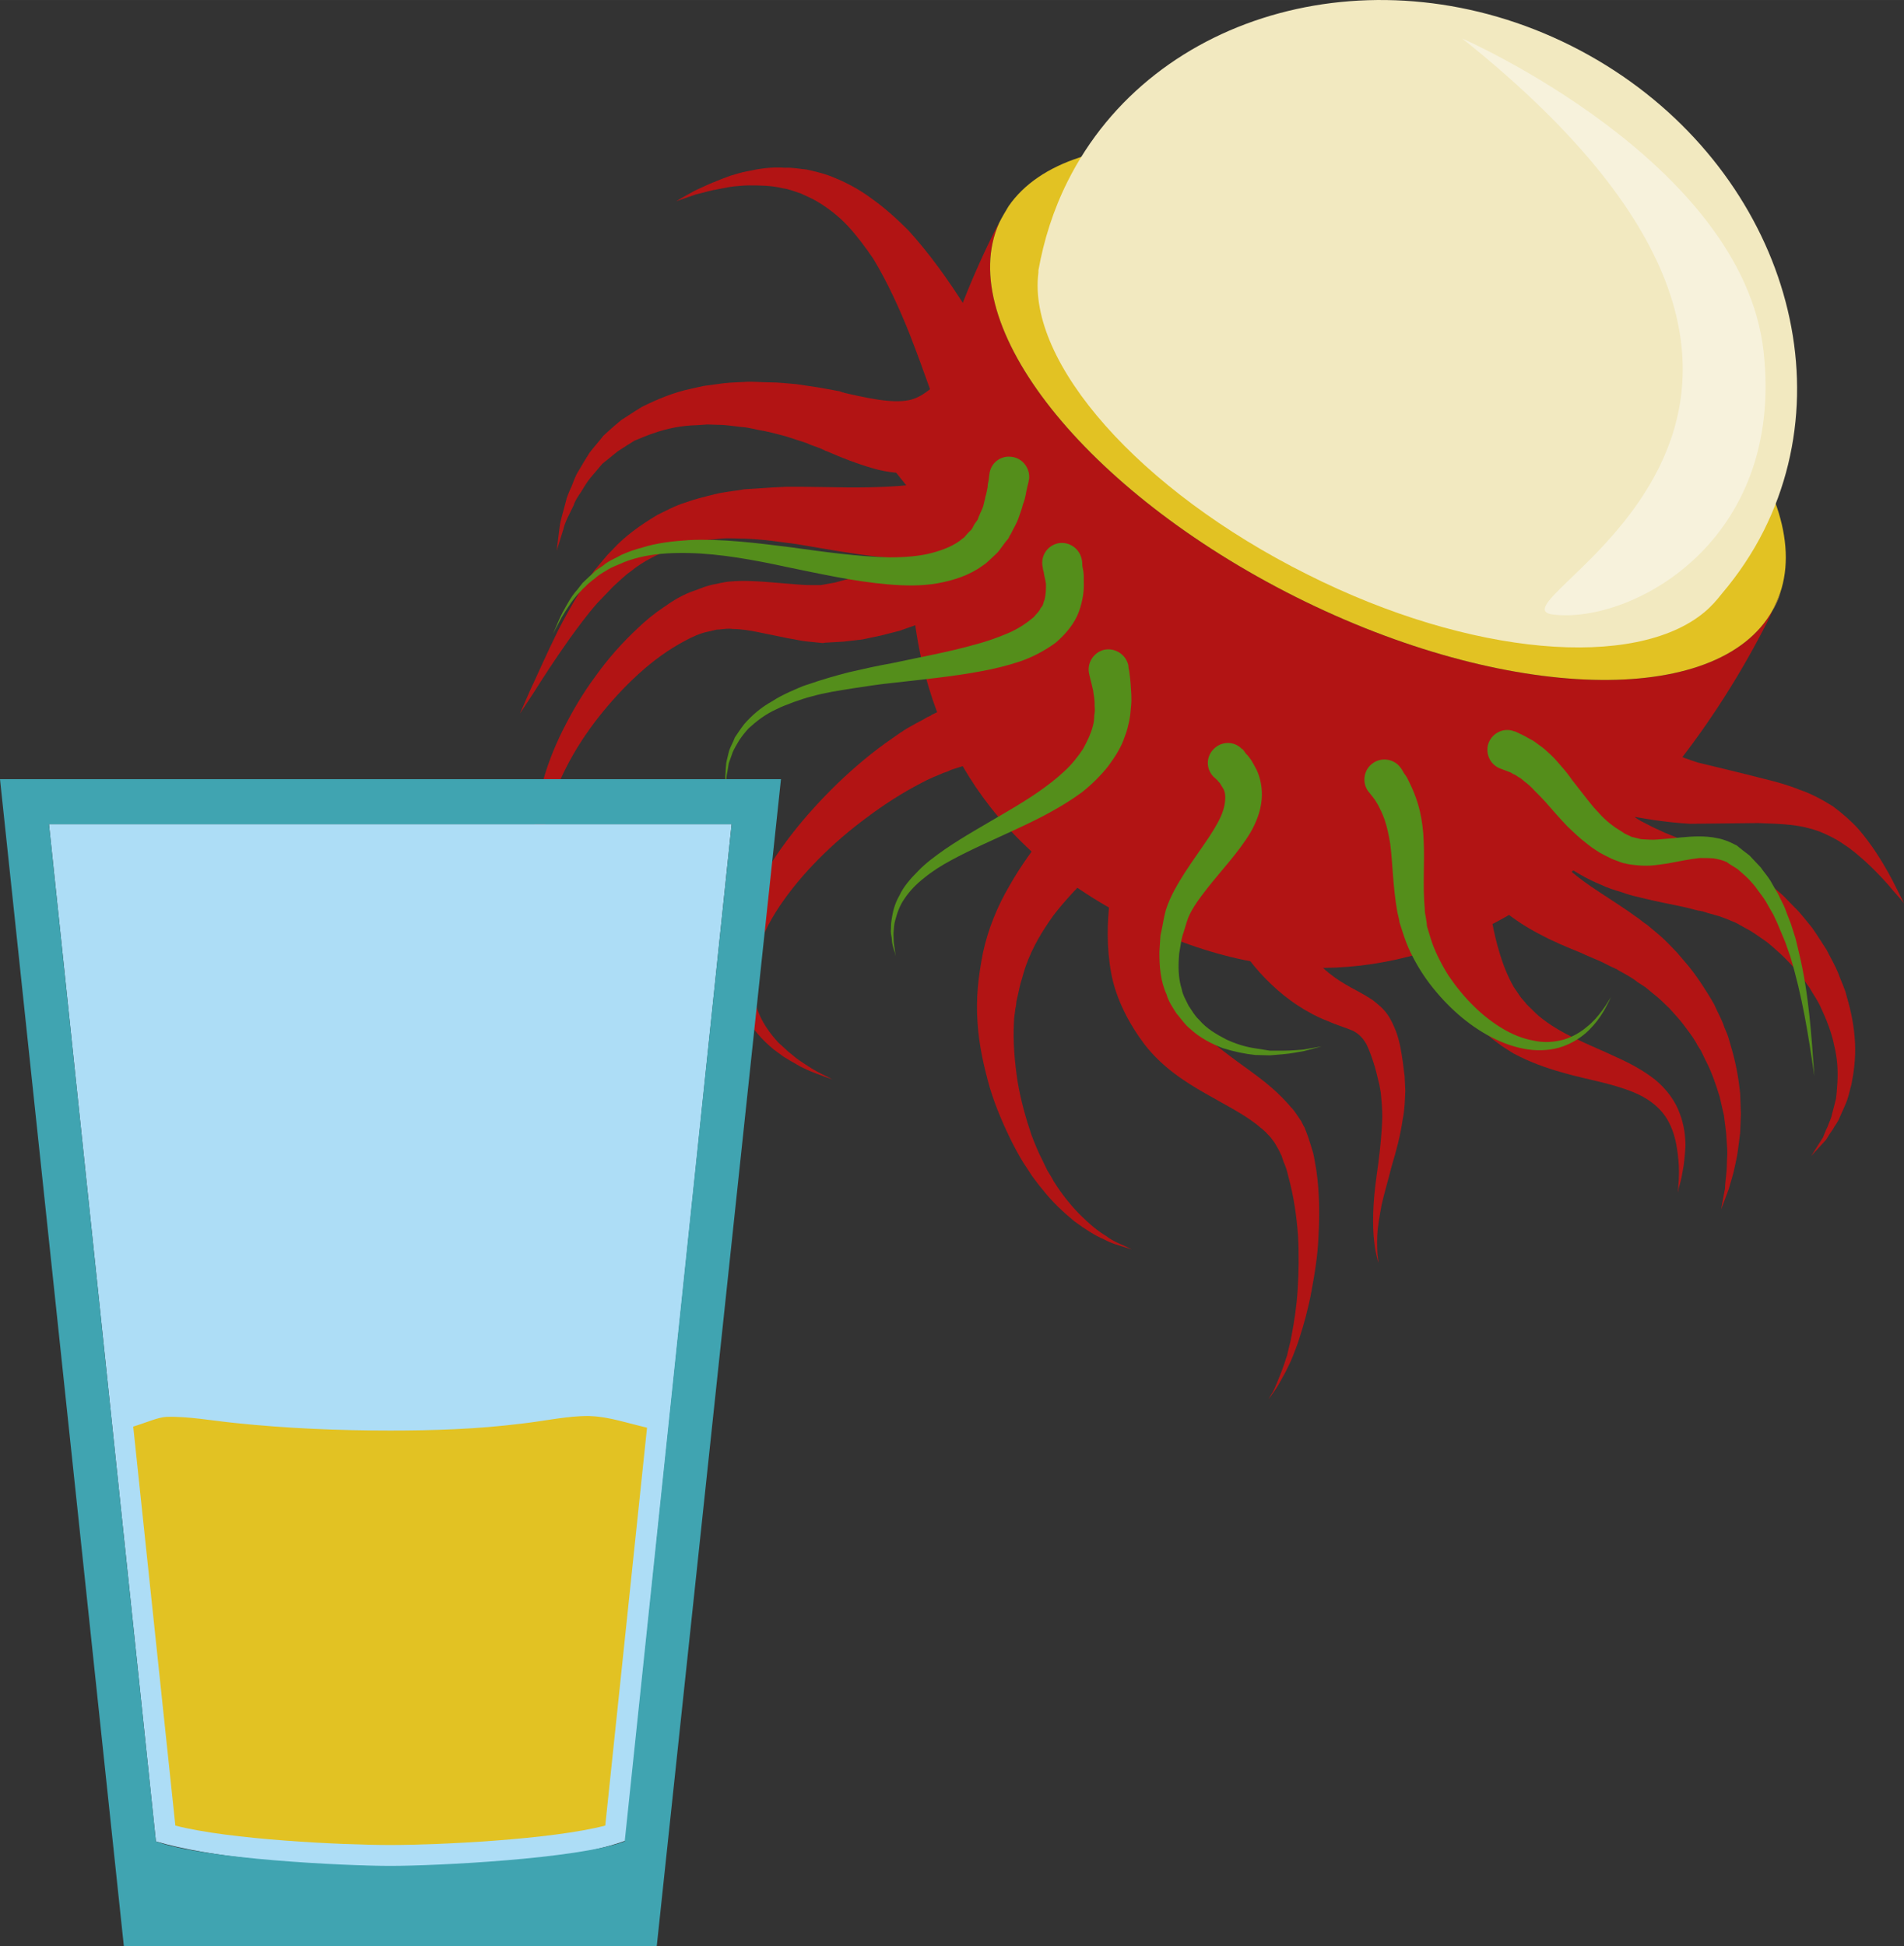 <?xml version="1.0" encoding="UTF-8" standalone="no"?>
<!-- Creator: CorelDRAW Home & Student X7 -->

<svg
   xmlns:dc="http://purl.org/dc/elements/1.1/"
   xmlns:cc="http://creativecommons.org/ns#"
   xmlns:rdf="http://www.w3.org/1999/02/22-rdf-syntax-ns#"
   xmlns:svg="http://www.w3.org/2000/svg"
   xmlns="http://www.w3.org/2000/svg"
   xmlns:sodipodi="http://sodipodi.sourceforge.net/DTD/sodipodi-0.dtd"
   xmlns:inkscape="http://www.inkscape.org/namespaces/inkscape"
   xml:space="preserve"
   width="52.88mm"
   height="54.049mm"
   version="1.1"
   style="clip-rule:evenodd;fill-rule:evenodd;image-rendering:optimizeQuality;shape-rendering:geometricPrecision;text-rendering:geometricPrecision"
   viewBox="0 0 5288 5404.855"
   id="svg47"
   sodipodi:docname="4019.svg"
   inkscape:version="0.92.4 (5da689c313, 2019-01-14)"><rect x="0" y="0" width="5288" height="5404.855" fill="#333333" stroke="none"/><sodipodi:namedview
   pagecolor="#ffffff"
   bordercolor="#666666"
   borderopacity="1"
   objecttolerance="10"
   gridtolerance="10"
   guidetolerance="10"
   inkscape:pageopacity="0"
   inkscape:pageshadow="2"
   inkscape:window-width="640"
   inkscape:window-height="480"
   id="namedview49"
   showgrid="false"
   inkscape:zoom="0.2102413"
   inkscape:cx="94.48819"
   inkscape:cy="89.196849"
   inkscape:window-x="0"
   inkscape:window-y="0"
   inkscape:window-maximized="0"
   inkscape:current-layer="svg47" />
 <defs
   id="defs4">
  <style
   type="text/css"
   id="style2">
   <![CDATA[
    .fil8 {fill:#E2C223}
    .fil5 {fill:#548E1B;fill-rule:nonzero}
    .fil1 {fill:#AF7D3A;fill-rule:nonzero}
    .fil0 {fill:#B21414;fill-rule:nonzero}
    .fil2 {fill:#E2C223;fill-rule:nonzero}
    .fil3 {fill:#F2E9C0;fill-rule:nonzero}
    .fil4 {fill:#F7F2DC;fill-rule:nonzero}
    .fil6 {fill:#ADDDF6;}
    .fil7 {fill:#40A4B1;}
   ]]>
  </style>
 </defs>
 <g
   id="Vrstva_x0020_1"
   transform="translate(-8000,-11805.146)">
  <g
   id="_977059504">
   <path
   class="fil0"
   d="m 11599,13463 c -586,-294 -951,-755 -824,-1039 -4,7 -8,14 -12,22 -282,562 -460,1492 385,1916 853,427 1483,-277 1765,-839 4,-8 7,-15 10,-23 -151,271 -739,256 -1324,-37 z"
   id="path7"
   inkscape:connector-curvature="0"
   style="fill:#b21414;fill-rule:nonzero" />
   <path
   class="fil1"
   d="m 12930,13488 c 6,-11 11,-23 15,-36 -7,16 -14,32 -22,48 3,-4 5,-7 7,-12 z"
   id="path9"
   inkscape:connector-curvature="0"
   style="fill:#af7d3a;fill-rule:nonzero" />
   <path
   class="fil2"
   d="m 11599,13463 c 585,293 1173,308 1324,37 8,-16 15,-32 21,-48 97,-285 -263,-729 -832,-1014 -569,-286 -1140,-308 -1311,-60 -9,15 -18,30 -26,46 -127,284 238,745 824,1039 z"
   id="path11"
   inkscape:connector-curvature="0"
   style="fill:#e2c223;fill-rule:nonzero" />
   <path
   class="fil3"
   d="m 12363,11932 c -534,-267 -1160,-99 -1398,377 -40,80 -66,163 -81,247 0,2 0,5 0,6 -32,250 280,605 746,838 455,229 913,265 1104,105 18,-15 34,-33 48,-51 45,-53 85,-112 117,-176 238,-476 -1,-1078 -536,-1346 z"
   id="path13"
   inkscape:connector-curvature="0"
   style="fill:#f2e9c0;fill-rule:nonzero" />
   <path
   class="fil4"
   d="m 12061,11912 c 0,0 778,340 837,869 59,530 -368,756 -583,731 -215,-24 1081,-534 -254,-1600 z"
   id="path15"
   inkscape:connector-curvature="0"
   style="fill:#f7f2dc;fill-rule:nonzero" />
   <path
   class="fil0"
   d="m 10660,13099 c 3,7 5,14 7,19 -1,1 -3,1 -4,2 -10,4 -21,7 -33,11 -18,5 -37,10 -58,14 l -25,-24 c 8,0 16,0 25,0 32,-4 61,-12 88,-22 z m -470,479 c 15,2 30,6 46,8 l 49,5 h 1 l 5,-1 52,-3 52,-6 52,-11 51,-13 51,-18 49,-22 48,-26 47,-30 c 14,-11 29,-22 44,-34 13,-13 27,-25 41,-38 12,-14 26,-28 38,-43 8,-12 17,-23 25,-36 1,0 2,0 2,0 l -1,-1 c 2,-3 5,-7 8,-10 9,-16 20,-33 28,-50 9,-18 18,-35 25,-54 7,-19 14,-42 20,-60 l 11,-45 -130,-25 91,-46 c 0,0 -11,-17 -30,-48 -18,-28 -44,-73 -75,-128 -32,-55 -69,-120 -111,-189 -44,-69 -95,-142 -156,-209 -32,-32 -66,-63 -103,-89 -36,-27 -77,-48 -117,-63 -21,-8 -42,-12 -62,-17 -21,-2 -41,-6 -60,-5 -39,-3 -75,3 -107,10 -16,3 -31,8 -45,12 -14,5 -27,10 -39,15 -24,9 -45,20 -61,27 -33,18 -51,29 -51,29 0,0 20,-7 55,-19 18,-4 39,-11 64,-15 12,-2 24,-5 39,-7 13,-1 28,-3 43,-3 31,0 63,0 95,8 17,2 33,9 49,14 15,7 32,14 47,23 30,18 59,40 85,68 25,27 48,58 70,90 40,66 73,139 101,209 21,54 40,106 57,154 -15,12 -29,21 -46,27 -17,6 -42,8 -74,5 -32,-3 -70,-11 -110,-20 l -8,-2 -3,-1 h -2 l -4,-2 h -1 l -2,-1 -16,-3 c -11,-2 -22,-4 -33,-6 -22,-4 -48,-7 -72,-11 -25,-2 -49,-5 -73,-5 -25,0 -49,-3 -74,-1 -25,1 -50,2 -74,6 l -37,5 -36,8 c -47,10 -93,29 -135,50 -20,12 -39,25 -58,37 -17,14 -34,29 -49,43 -13,17 -27,32 -39,48 -10,16 -20,32 -29,48 -10,15 -15,31 -21,46 -7,15 -13,29 -16,43 -7,28 -15,51 -17,71 -5,40 -8,64 -8,64 0,0 7,-22 19,-61 4,-19 16,-40 28,-65 4,-13 12,-25 21,-38 8,-13 16,-27 26,-39 11,-13 22,-26 33,-39 14,-11 27,-22 42,-34 15,-10 31,-20 47,-30 18,-7 35,-15 54,-21 37,-13 77,-21 118,-22 l 31,-2 32,1 c 20,0 42,4 62,6 21,1 42,8 63,11 21,4 41,10 61,15 20,7 38,12 58,19 10,5 21,8 31,12 l 15,6 h 2 l 1,1 c 0,0 -9,-3 -5,-1 h 1 l 4,2 8,3 c 41,18 82,34 127,47 21,6 42,10 64,12 l 28,35 c -62,6 -137,7 -220,5 -24,0 -49,-1 -74,-1 -12,0 -25,0 -38,0 -14,1 -27,1 -41,2 -25,2 -49,3 -77,5 -27,5 -56,7 -83,14 -28,7 -54,13 -81,23 -27,8 -52,22 -77,34 -47,28 -92,60 -126,98 -18,17 -33,38 -49,56 -13,19 -27,38 -39,57 -24,39 -44,75 -62,110 -34,69 -59,127 -78,167 -18,41 -28,64 -28,64 0,0 14,-21 38,-58 24,-38 58,-91 102,-153 22,-30 46,-63 74,-95 15,-16 30,-31 45,-47 16,-14 31,-30 50,-43 34,-28 75,-47 116,-64 21,-6 42,-14 65,-17 22,-6 45,-6 68,-9 22,-2 44,0 66,0 24,1 51,3 75,6 23,3 46,6 68,9 24,4 48,8 71,12 70,12 140,23 207,28 l -18,11 -36,18 -38,15 -38,12 -40,11 -39,7 h -31 c -13,0 -26,-1 -38,-2 l -86,-7 c -30,-2 -62,-4 -96,-1 -17,1 -34,6 -51,9 -8,2 -16,4 -24,7 l -24,9 c -33,11 -59,27 -86,46 -27,18 -50,37 -72,58 -44,41 -84,86 -118,134 -35,47 -65,98 -91,150 -26,52 -47,107 -61,164 -15,56 -22,115 -18,173 2,29 8,58 16,85 9,28 22,53 36,77 -11,-25 -21,-52 -26,-80 -5,-27 -7,-55 -5,-82 2,-55 15,-110 35,-161 20,-51 45,-100 75,-146 30,-46 64,-89 101,-129 37,-40 77,-77 120,-108 21,-15 43,-29 66,-41 20,-11 44,-22 66,-26 l 17,-4 c 5,-2 11,-1 16,-2 11,-1 22,-3 34,-1 23,0 47,4 72,9 z"
   id="path17"
   inkscape:connector-curvature="0"
   style="fill:#b21414;fill-rule:nonzero" />
   <path
   class="fil0"
   d="m 10880,13819 c 49,-37 93,-78 128,-125 35,-48 61,-101 73,-155 4,-14 4,-28 6,-41 1,-13 4,-26 2,-38 -1,-12 -1,-24 -3,-36 -1,-11 -1,-22 -5,-34 -6,-22 -12,-42 -19,-59 -4,-10 -7,-18 -10,-25 -6,-14 -9,-20 -9,-20 l -222,116 c 0,0 4,6 12,18 4,7 8,15 14,24 0,3 1,6 3,9 2,1 3,4 3,8 1,4 2,8 3,11 2,4 0,9 1,13 0,5 2,9 1,15 -1,20 -9,46 -25,77 -17,30 -44,64 -76,95 -33,33 -73,63 -118,91 -10,6 -21,13 -34,19 l -17,8 -4,3 -3,1 v 1 h -1 l -5,2 -10,6 -21,11 -23,13 c -15,9 -28,18 -42,28 -54,37 -104,79 -152,125 -93,90 -176,193 -231,303 -27,55 -47,113 -53,171 -7,58 0,114 21,160 22,47 54,80 84,105 8,6 15,11 23,17 6,5 15,9 22,14 7,4 14,8 21,12 6,4 12,7 19,10 24,12 45,18 59,24 14,5 20,7 20,7 0,0 -6,-3 -19,-10 -13,-6 -33,-16 -55,-31 -6,-4 -12,-8 -18,-12 -6,-4 -12,-9 -18,-14 -6,-5 -13,-10 -19,-16 -6,-6 -13,-12 -20,-18 -25,-27 -50,-61 -62,-101 -13,-42 -13,-89 -1,-137 11,-48 34,-96 65,-142 61,-91 148,-177 243,-247 48,-36 98,-68 148,-94 13,-7 25,-13 37,-18 l 17,-7 c 6,-3 14,-6 21,-8 l 11,-5 c 0,0 -9,4 -5,2 h 1 l 1,-1 3,-1 6,-2 25,-8 c 15,-5 30,-12 45,-19 59,-26 114,-58 162,-95 z"
   id="path19"
   inkscape:connector-curvature="0"
   style="fill:#b21414;fill-rule:nonzero" />
   <path
   class="fil0"
   d="m 11896,14754 c -4,-27 -8,-55 -19,-85 -3,-7 -6,-15 -10,-23 -4,-8 -8,-16 -14,-24 -10,-15 -26,-28 -40,-39 -31,-21 -55,-31 -76,-44 -21,-12 -40,-26 -55,-39 -39,-35 -68,-72 -89,-112 -24,-39 -35,-81 -42,-124 -4,-20 -4,-42 -4,-62 0,-21 0,-42 3,-62 4,-41 14,-80 22,-116 6,-18 11,-35 16,-52 5,-16 11,-32 16,-47 10,-30 20,-55 29,-77 17,-43 27,-68 27,-68 l -237,-78 c 0,0 -7,27 -18,75 -5,20 -11,45 -17,73 l -36,3 c 13,-47 12,-92 9,-127 -3,-21 -7,-40 -12,-57 -2,-9 -4,-13 -4,-16 -2,-5 -3,-9 -4,-12 -5,-13 -7,-21 -7,-21 l -231,94 c 0,0 3,6 9,19 1,3 3,7 5,11 2,4 5,9 4,9 1,4 3,7 4,11 3,13 7,27 4,45 -2,19 -11,44 -31,73 -19,31 -47,64 -82,101 -18,21 -36,40 -55,61 l -14,17 -10,11 -6,9 c -8,11 -17,22 -25,34 -34,45 -71,94 -103,151 -33,56 -59,120 -73,185 -13,67 -20,126 -15,195 4,63 18,123 34,180 17,56 40,108 64,156 12,23 25,47 39,67 7,10 13,21 21,31 7,9 14,19 22,28 28,36 60,65 89,89 30,22 58,40 82,50 24,13 44,17 58,22 13,4 20,6 20,6 0,0 -7,-3 -19,-9 -13,-6 -33,-13 -54,-29 -22,-13 -46,-33 -71,-58 -25,-25 -51,-57 -74,-94 -5,-10 -11,-19 -17,-29 -5,-10 -10,-21 -15,-31 -11,-21 -20,-44 -29,-67 -16,-47 -30,-97 -39,-150 -8,-54 -13,-109 -10,-164 0,-14 3,-26 4,-38 2,-7 2,-12 3,-20 l 5,-22 c 3,-15 6,-28 10,-40 4,-13 7,-26 12,-39 18,-50 45,-95 76,-138 33,-43 71,-82 110,-122 10,-10 19,-20 29,-30 l 7,-7 1,-1 c 0,-1 -4,5 -2,2 v 0 l 2,-2 3,-3 15,-12 c 7,-6 13,-12 20,-18 -10,46 -23,95 -29,152 -7,61 -9,130 4,201 13,72 50,142 93,199 49,63 111,103 169,136 57,33 113,60 153,95 6,4 10,9 15,13 4,5 10,10 13,14 l 6,8 3,4 1,1 c -1,-2 0,0 0,0 l 11,19 c 4,7 6,13 9,18 l 6,18 c 6,12 10,27 13,40 15,54 23,110 27,164 3,53 2,105 -1,151 -3,48 -10,91 -17,128 -3,19 -9,37 -12,53 -5,16 -10,30 -15,44 -10,25 -18,46 -25,59 -8,12 -12,20 -12,20 0,0 5,-7 14,-19 9,-12 20,-32 33,-56 6,-13 14,-27 20,-43 6,-15 13,-33 19,-52 12,-37 24,-80 33,-128 9,-49 18,-101 20,-158 3,-56 3,-116 -6,-179 -3,-16 -5,-32 -9,-49 l -8,-26 c -3,-8 -5,-17 -8,-24 l -8,-21 -2,-3 -1,-2 -3,-6 v 0 l -3,-6 -8,-12 c -5,-7 -10,-15 -16,-22 -6,-6 -12,-14 -18,-20 -49,-54 -108,-90 -156,-127 -49,-36 -92,-75 -116,-116 -25,-47 -43,-92 -45,-141 -3,-47 4,-95 15,-142 12,-47 29,-93 45,-136 15,-41 30,-79 43,-117 0,16 0,32 1,48 0,27 4,55 7,83 5,29 10,58 19,87 18,58 45,116 84,166 38,50 85,94 133,126 29,19 57,34 86,45 27,12 55,20 70,27 15,8 26,18 37,37 9,18 17,42 24,65 3,11 6,23 9,36 3,9 5,24 7,35 2,20 4,43 4,65 -1,46 -6,89 -11,130 -6,42 -11,79 -13,113 -2,34 -2,63 0,88 2,24 5,43 8,55 3,13 5,20 5,20 0,0 0,-7 -2,-20 -1,-13 -2,-31 -1,-55 1,-24 6,-52 12,-85 7,-32 18,-68 28,-108 12,-40 24,-83 31,-132 5,-24 6,-51 7,-79 -1,-14 -1,-24 -2,-40 -2,-12 -3,-26 -5,-39 z"
   id="path21"
   inkscape:connector-curvature="0"
   style="fill:#b21414;fill-rule:nonzero" />
   <path
   class="fil0"
   d="m 13268,14274 c -12,-25 -31,-61 -58,-102 -14,-21 -30,-43 -49,-65 -20,-22 -44,-43 -71,-63 -29,-18 -60,-35 -93,-46 -32,-13 -65,-22 -98,-30 -62,-16 -125,-31 -183,-45 -22,-7 -47,-16 -71,-26 -25,-10 -49,-20 -71,-29 -21,-9 -42,-18 -63,-26 -19,-7 -38,-14 -57,-18 -20,-5 -39,-10 -72,-6 -5,0 -11,1 -16,3 -2,0 -4,1 -6,1 -3,1 -3,1 -10,4 -11,4 -20,10 -29,16 -4,2 -7,5 -10,8 -3,2 -5,4 -6,5 -2,2 -3,3 -3,3 l 94,91 -119,120 c -1,-6 -1,-11 -2,-15 -1,-10 -1,-16 -1,-16 l -161,34 c -2,-13 -3,-25 -4,-31 -2,-9 -2,-15 -2,-15 l -243,58 c 0,0 1,6 5,15 2,9 6,21 11,37 10,37 25,89 42,152 19,65 42,144 84,227 21,40 47,82 80,120 l 27,28 c 9,9 21,17 30,26 11,9 19,14 28,21 9,6 23,15 33,21 45,24 90,40 133,52 44,13 85,21 124,31 37,10 73,21 102,37 29,16 52,37 67,62 15,25 23,53 27,79 4,24 6,47 6,66 0,19 -1,34 -2,44 -1,10 -1,15 -1,15 0,0 1,-5 3,-15 3,-9 7,-24 10,-43 4,-18 6,-42 8,-70 0,-27 -3,-58 -16,-92 -12,-34 -37,-68 -69,-94 -33,-26 -71,-46 -109,-63 -38,-18 -78,-34 -114,-52 -37,-17 -71,-38 -99,-61 -7,-6 -12,-11 -18,-17 -8,-8 -17,-16 -21,-22 -6,-7 -12,-13 -16,-20 l -15,-22 c -17,-30 -30,-63 -40,-97 -16,-53 -25,-107 -31,-157 12,13 25,25 38,38 32,27 69,51 106,70 37,20 76,36 113,51 19,9 37,16 55,24 9,4 18,9 26,13 l 13,6 4,2 1,1 c -1,-1 3,2 -2,-2 v 0 l 2,1 6,4 c 18,10 39,21 52,32 l 23,15 23,19 c 15,11 29,26 43,39 13,15 27,29 39,45 11,15 24,31 34,48 4,8 9,16 15,25 4,8 8,17 12,25 18,34 30,70 40,103 4,18 8,35 12,52 2,16 4,33 6,48 1,16 2,31 3,46 1,14 -1,28 -1,41 0,26 -5,49 -5,67 -7,37 -11,59 -11,59 0,0 8,-20 21,-56 5,-18 13,-41 18,-67 3,-13 6,-28 8,-43 2,-15 4,-30 6,-47 1,-17 1,-35 2,-53 -1,-18 -1,-37 -2,-56 -4,-39 -11,-80 -23,-122 -3,-10 -6,-21 -9,-31 -3,-11 -8,-21 -12,-31 -7,-22 -19,-42 -28,-63 -11,-20 -24,-40 -37,-60 -13,-19 -27,-39 -43,-57 l -23,-27 -26,-27 c -19,-19 -34,-31 -51,-45 l -6,-5 -10,-7 -14,-11 c -9,-6 -18,-12 -27,-19 -19,-13 -36,-24 -54,-36 -34,-22 -66,-43 -91,-63 -14,-11 -27,-23 -37,-33 1,1 2,1 3,2 28,18 61,39 101,55 18,9 38,15 58,21 21,8 40,12 61,17 40,10 80,17 120,26 10,3 21,5 31,8 l 8,1 h 1 l 1,1 c 3,1 -4,-1 -3,-1 h 1 l 4,1 16,5 c 11,3 21,6 32,9 9,3 15,6 24,9 8,4 16,6 25,11 l 25,14 c 18,9 33,21 51,33 16,11 31,26 46,39 15,14 28,29 43,44 12,17 25,33 36,49 10,18 22,34 30,52 17,36 31,72 38,107 9,36 11,71 9,104 -1,15 -2,31 -4,45 -4,15 -7,29 -11,42 -2,14 -9,24 -12,35 -6,11 -9,21 -13,30 -21,33 -33,52 -33,52 0,0 15,-17 42,-46 5,-9 11,-18 18,-28 6,-11 15,-21 20,-35 6,-13 12,-27 18,-41 6,-15 9,-32 14,-49 7,-35 12,-74 10,-115 -2,-42 -10,-86 -23,-129 -5,-23 -16,-43 -24,-66 -9,-22 -21,-42 -32,-64 -13,-20 -26,-41 -40,-61 -16,-19 -31,-40 -49,-57 -18,-18 -34,-37 -55,-52 l -30,-24 c -10,-8 -22,-15 -34,-22 -11,-7 -24,-15 -34,-21 -10,-5 -21,-9 -30,-15 l -15,-6 -4,-2 v -1 l -5,-1 -2,-1 -8,-3 c -9,-4 -20,-9 -30,-13 -40,-17 -79,-32 -113,-46 -16,-8 -34,-15 -46,-22 -14,-7 -28,-14 -37,-21 0,0 0,0 0,-1 17,3 36,6 55,9 30,4 61,8 98,10 61,-1 125,-1 189,-2 31,1 61,2 89,5 29,3 55,9 80,18 25,10 49,22 70,37 22,14 41,31 58,46 35,32 61,61 79,83 19,21 29,34 29,34 0,0 -7,-15 -20,-40 z"
   id="path23"
   inkscape:connector-curvature="0"
   style="fill:#b21414;fill-rule:nonzero" />
   <path
   class="fil5"
   d="m 10857,13141 c 0,0 -1,6 -4,17 -1,6 -3,12 -4,20 -2,8 -3,16 -8,28 -3,13 -8,25 -13,40 -5,14 -14,28 -21,43 -3,3 -4,7 -6,11 -3,4 -6,7 -9,11 -6,8 -11,15 -17,23 -6,8 -14,14 -22,22 -7,6 -15,15 -24,20 -35,26 -80,41 -125,49 -45,8 -92,7 -138,3 -93,-8 -187,-29 -280,-48 -92,-20 -185,-37 -272,-39 -43,-1 -85,1 -125,9 -19,4 -37,9 -55,16 -17,8 -34,13 -49,23 -7,4 -15,9 -21,13 -7,5 -13,11 -19,15 -7,6 -13,10 -18,16 -6,5 -11,10 -15,15 -21,21 -34,43 -45,60 -11,17 -17,32 -23,42 -5,10 -8,15 -8,15 0,0 2,-5 7,-16 4,-9 10,-25 20,-44 10,-17 21,-41 41,-63 5,-6 9,-12 14,-18 6,-6 12,-11 18,-17 6,-5 12,-11 18,-17 7,-5 15,-10 22,-15 15,-13 33,-19 50,-29 18,-8 37,-15 57,-20 41,-13 85,-18 131,-21 91,-4 187,8 282,20 94,13 188,26 274,28 42,0 83,-3 117,-12 34,-9 64,-21 86,-40 6,-3 9,-9 14,-14 4,-5 10,-9 13,-14 3,-6 6,-12 9,-16 l 6,-8 3,-8 c 4,-11 10,-21 13,-31 2,-10 5,-19 6,-26 3,-8 4,-18 6,-26 0,-8 2,-15 3,-20 1,-11 2,-17 2,-17 4,-31 32,-52 63,-47 30,4 51,33 47,63 -1,1 -1,2 -1,4 z"
   id="path25"
   inkscape:connector-curvature="0"
   style="fill:#548e1b;fill-rule:nonzero" />
   <path
   class="fil5"
   d="m 11005,13362 c 0,0 1,5 1,15 1,4 2,10 3,16 0,4 1,7 1,12 0,6 0,12 0,18 1,24 -3,52 -14,82 -12,32 -36,61 -64,85 -30,22 -64,40 -99,52 -36,12 -73,21 -112,28 -76,14 -156,22 -236,31 -40,4 -79,10 -118,16 -38,6 -77,12 -112,22 -18,4 -35,11 -51,16 -17,7 -33,12 -48,20 -31,14 -55,33 -77,53 -10,11 -18,21 -26,33 -6,11 -13,21 -18,33 -4,11 -8,22 -11,31 -2,11 -3,21 -5,29 -3,17 -1,31 -2,41 0,9 0,14 0,14 0,0 0,-5 -1,-14 0,-10 -3,-24 -1,-42 0,-8 1,-18 2,-29 2,-11 5,-21 8,-34 4,-12 11,-23 16,-37 8,-12 16,-24 26,-37 20,-23 46,-46 77,-63 15,-10 31,-18 48,-26 17,-7 34,-16 52,-21 37,-13 75,-24 114,-34 39,-9 79,-18 119,-25 79,-17 157,-31 228,-51 35,-9 68,-21 96,-33 30,-13 52,-29 70,-44 7,-9 16,-16 19,-25 3,-3 6,-7 7,-11 1,-4 2,-8 4,-12 4,-16 4,-31 4,-41 0,-3 0,-6 -1,-8 0,-3 -1,-8 -2,-11 -1,-6 -3,-12 -3,-16 -3,-10 -3,-14 -3,-14 -7,-31 12,-60 42,-67 30,-6 59,13 66,43 0,2 1,3 1,5 z"
   id="path27"
   inkscape:connector-curvature="0"
   style="fill:#548e1b;fill-rule:nonzero" />
   <path
   class="fil5"
   d="m 11453,13888 c 0,0 3,4 8,11 3,2 9,10 14,17 5,9 10,17 15,27 10,21 17,52 14,83 -3,33 -15,63 -31,91 -33,55 -79,103 -120,155 -20,26 -41,53 -53,82 -5,13 -10,33 -16,50 l -3,13 -2,12 -4,24 c -3,33 -3,68 7,99 3,17 12,31 19,46 9,13 17,28 29,39 21,25 49,41 76,55 28,13 55,21 83,25 13,2 26,4 38,6 13,0 25,0 36,0 22,0 42,-2 57,-3 33,-6 51,-9 51,-9 0,0 -18,5 -49,13 -17,3 -36,7 -59,9 -11,1 -23,2 -36,3 -13,0 -26,-1 -41,-1 -28,-3 -58,-9 -90,-19 -31,-12 -63,-28 -91,-54 -15,-12 -25,-28 -38,-43 -10,-16 -22,-33 -27,-52 -17,-37 -20,-77 -20,-118 l 2,-31 1,-15 3,-14 c 4,-18 6,-35 12,-57 13,-40 34,-74 53,-104 39,-60 79,-110 99,-154 10,-22 13,-41 13,-54 0,-13 -3,-22 -9,-30 -2,-4 -5,-8 -6,-10 -3,-3 -3,-3 -7,-8 -6,-6 -10,-9 -10,-9 -22,-22 -22,-56 0,-78 22,-22 57,-22 78,0 2,0 3,2 4,3 z"
   id="path29"
   inkscape:connector-curvature="0"
   style="fill:#548e1b;fill-rule:nonzero" />
   <path
   class="fil5"
   d="m 11892,13940 c 0,0 3,4 7,12 3,4 6,8 9,13 3,7 8,16 12,25 9,20 17,41 23,66 6,26 10,54 11,84 3,60 -3,124 3,189 0,8 1,15 3,24 1,8 3,15 3,24 5,15 9,31 15,48 11,30 28,63 46,91 40,59 91,111 148,145 28,17 58,29 87,34 31,7 59,4 85,-3 25,-8 47,-21 63,-35 18,-14 30,-29 40,-42 10,-13 17,-24 21,-31 5,-8 7,-11 7,-11 0,0 -2,3 -6,12 -4,7 -9,19 -18,33 -8,13 -20,30 -37,47 -16,16 -38,32 -65,43 -26,11 -59,16 -93,13 -33,-3 -67,-13 -101,-29 -66,-31 -126,-82 -175,-143 -25,-31 -45,-63 -63,-100 -8,-17 -15,-35 -21,-54 -3,-9 -6,-19 -9,-28 -1,-9 -4,-19 -6,-28 -13,-73 -13,-139 -20,-191 -4,-25 -9,-47 -15,-65 -6,-18 -14,-33 -19,-43 -3,-5 -6,-9 -8,-13 -4,-5 -7,-10 -10,-13 -5,-7 -8,-10 -8,-10 -19,-24 -14,-60 10,-78 24,-19 60,-14 78,10 1,1 2,3 3,4 z"
   id="path31"
   inkscape:connector-curvature="0"
   style="fill:#548e1b;fill-rule:nonzero" />
   <path
   class="fil5"
   d="m 12209,13837 21,10 c 7,3 17,10 26,14 10,6 16,12 24,17 7,5 14,11 20,17 14,12 25,25 36,38 11,12 21,25 30,38 19,24 37,48 55,70 9,11 19,21 28,31 9,9 19,18 30,26 10,8 22,14 33,22 l 17,8 5,2 v 0 c 1,0 -7,-2 -4,-1 h 1 1 v 1 h 3 l 12,3 c 5,1 9,3 15,3 6,0 13,1 20,1 13,1 27,-1 41,-2 30,-2 61,-7 95,-7 17,0 34,1 52,5 17,3 34,10 49,18 l 2,1 h 1 c 12,10 24,19 37,29 10,11 21,22 31,33 9,13 19,24 27,37 7,13 15,26 22,38 6,14 14,27 19,40 5,15 11,28 16,42 l 13,41 10,42 c 27,113 34,227 42,340 -16,-112 -34,-225 -67,-333 l -14,-40 -16,-38 c -5,-13 -11,-25 -17,-38 -7,-12 -14,-24 -20,-35 -7,-12 -16,-23 -24,-34 -7,-11 -17,-21 -25,-30 -10,-10 -20,-18 -30,-27 -10,-7 -22,-13 -32,-21 l 1,1 c -11,-5 -23,-8 -36,-10 -12,-1 -26,-1 -39,-1 -27,3 -56,9 -88,15 -15,2 -31,5 -48,6 -16,1 -35,0 -56,-3 l -11,-2 -2,-1 h -2 v 0 0 l -5,-1 -6,-2 -24,-9 c -16,-8 -32,-15 -46,-25 -15,-9 -28,-21 -41,-31 -13,-11 -25,-23 -37,-34 -22,-23 -43,-47 -62,-69 -10,-11 -20,-21 -30,-31 -9,-10 -19,-19 -30,-27 -4,-4 -9,-8 -15,-11 -4,-3 -10,-7 -14,-8 -5,-3 -7,-5 -14,-7 l -21,-8 c -29,-10 -44,-42 -34,-71 11,-29 43,-44 71,-33 2,0 3,1 4,1 z"
   id="path33"
   inkscape:connector-curvature="0"
   style="fill:#548e1b;fill-rule:nonzero" />
   <path
   class="fil5"
   d="m 11134,13656 c 0,0 0,4 2,12 1,9 3,19 4,36 1,18 4,41 1,65 -1,12 -2,25 -5,39 -3,13 -6,28 -12,42 -9,29 -27,57 -47,84 -21,26 -46,51 -73,72 -56,41 -119,73 -182,102 -62,29 -125,56 -180,86 -28,15 -53,31 -75,49 -23,18 -41,37 -55,58 -14,20 -21,42 -26,61 -3,10 -3,20 -4,29 -1,8 0,17 0,24 0,15 4,27 4,35 1,7 2,12 2,12 0,0 -1,-5 -3,-12 -2,-8 -7,-19 -8,-34 0,-8 -3,-16 -3,-25 1,-10 0,-20 2,-30 3,-21 8,-45 22,-69 11,-24 30,-46 52,-68 21,-22 47,-41 74,-60 54,-37 114,-70 173,-105 58,-34 114,-70 158,-111 22,-20 39,-42 53,-63 12,-22 22,-43 27,-63 3,-10 4,-20 4,-30 2,-9 2,-18 1,-27 1,-17 -3,-31 -4,-42 -3,-13 -6,-26 -8,-33 -2,-8 -3,-13 -3,-13 -7,-29 11,-59 40,-67 30,-7 60,11 68,40 1,3 1,4 1,6 z"
   id="path35"
   inkscape:connector-curvature="0"
   style="fill:#548e1b;fill-rule:nonzero" />
  </g>
 </g>
 <g
   id="Vrstva_x0020_1_0"
   transform="translate(-8000,-11805.146)">
  <path
   class="fil6"
   d="m 8136,14094 297,2825 c 290,86 1024,100 1304,-2 l 295,-2823 z"
   id="path40"
   inkscape:connector-curvature="0"
   style="fill:#adddf6;" />
  <path
   class="fil7"
   d="m 8000,13969 h 2169 l -345,3241 H 8344 Z m 136,125 297,2825 c 133,49 526,68 651,68 125,0 518,-19 651,-68 l 297,-2825 z"
   id="path42"
   inkscape:connector-curvature="0"
   style="fill:#40a4b1;" />
  <path
   class="fil8"
   d="m 9797,15770 c -52,-12 -105,-30 -154,-32 -10,-1 -20,0 -30,0 -56,3 -111,15 -167,21 -120,15 -241,19 -362,19 -144,0 -288,-6 -431,-21 -61,-6 -130,-19 -191,-17 -23,1 -56,16 -92,27 l 117,1108 c 149,39 463,54 597,54 134,0 448,-15 597,-54 z"
   id="path44"
   inkscape:connector-curvature="0"
   style="fill:#e2c223" />
 </g>
</svg>